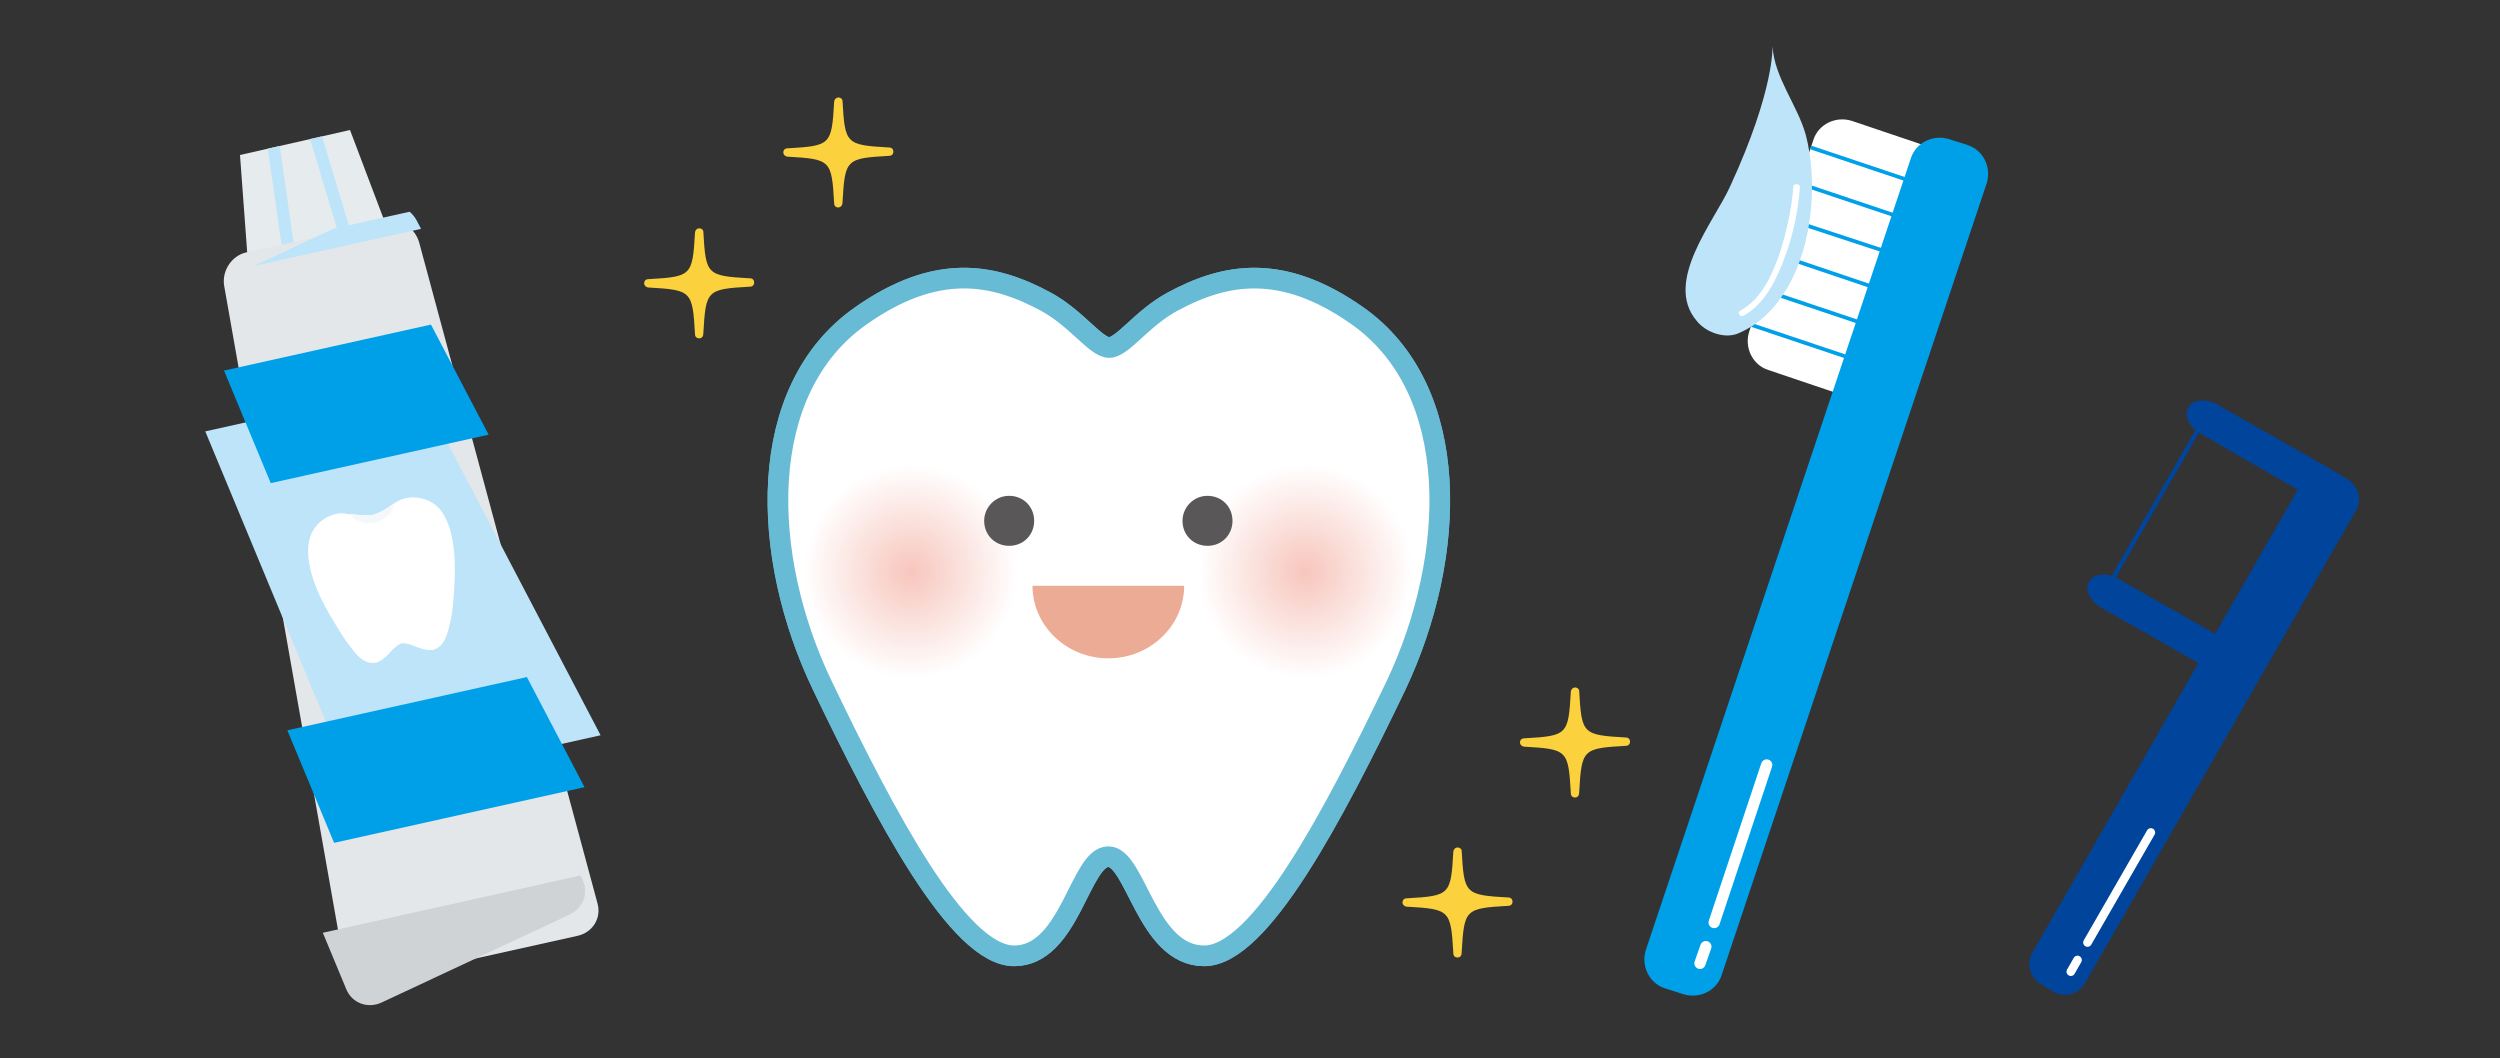 <?xml version="1.0" encoding="utf-8"?>
<!-- Generator: Adobe Illustrator 27.0.0, SVG Export Plug-In . SVG Version: 6.00 Build 0)  -->
<svg version="1.1" id="レイヤー_1" xmlns="http://www.w3.org/2000/svg" xmlns:xlink="http://www.w3.org/1999/xlink" x="0px"
	 y="0px" viewBox="0 0 300 127" style="enable-background:new 0 0 300 127;" xml:space="preserve">
<rect x="0" y="0" width="300" height="127" fill="#333333" stroke="none"/>
<style type="text/css">
	.st0{fill:#FFFFFF;}
	.st1{fill:none;stroke:#68BBD4;stroke-width:2.48;stroke-linecap:round;stroke-linejoin:round;}
	.st2{fill:url(#SVGID_1_);}
	.st3{fill:url(#SVGID_00000144317511404185973060000013061076756021064378_);}
	.st4{fill:#595757;}
	.st5{fill:#FCD13E;}
	.st6{fill:none;}
	.st7{fill:#00A0E9;}
	.st8{fill:none;stroke:#00A0E9;stroke-width:0.452;}
	.st9{fill:none;stroke:#FFFFFF;stroke-width:1.357;stroke-linecap:round;stroke-linejoin:round;}
	.st10{fill:#BDE4F9;}
	.st11{fill:#00449B;}
	.st12{fill:none;stroke:#FFFFFF;stroke-width:1.038;stroke-linecap:round;stroke-linejoin:round;}
	.st13{fill:none;stroke:#00449B;stroke-width:0.52;}
	.st14{clip-path:url(#SVGID_00000134238850534965477280000018379386785332776618_);}
	.st15{fill:none;stroke:#BDE4F9;stroke-width:1.463;}
	.st16{clip-path:url(#SVGID_00000183221592160873023360000007290791658614845087_);fill:#D0D3D6;}
	.st17{clip-path:url(#SVGID_00000183221592160873023360000007290791658614845087_);fill:#BDE4F9;}
	.st18{clip-path:url(#SVGID_00000183221592160873023360000007290791658614845087_);fill:#00A0E9;}
	.st19{clip-path:url(#SVGID_00000005982641916802804040000005571146299789788032_);fill:#F5F8FA;}
	.st20{fill:#ECAB94;}
</style>
<g>
	<g>
		<g>
			<g>
				<g>
					<g>
						<path class="st0" d="M122.3,42.8c2.5,1.8,6.5,2.9,11,2.9c4.5,0,8.5-1.1,11-2.9"/>
					</g>
					<g>
						<path class="st1" d="M133,102.8c-3.4,0-4.6,11.9-11.3,11.9c-6.7,0-15.5-16.8-23-32.4c-7.5-15.6-8.1-35.5,4.6-44.4
							c9.1-6.4,15.9-5.1,22.2-1.7c3.7,2,6,5.5,7.6,5.5s3.9-3.5,7.6-5.5c6.3-3.4,13.1-4.7,22.2,1.7c12.6,8.9,12,28.8,4.6,44.4
							c-7.5,15.6-16.3,32.4-23,32.4C137.6,114.7,136.3,102.8,133,102.8z"/>
						<path class="st0" d="M133,102.8c-3.4,0-4.6,11.9-11.3,11.9c-6.7,0-15.5-16.8-23-32.4c-7.5-15.6-8.1-35.5,4.6-44.4
							c9.1-6.4,15.9-5.1,22.2-1.7c3.7,2,6,5.5,7.6,5.5s3.9-3.5,7.6-5.5c6.3-3.4,13.1-4.7,22.2,1.7c12.6,8.9,12,28.8,4.6,44.4
							c-7.5,15.6-16.3,32.4-23,32.4C137.6,114.7,136.3,102.8,133,102.8z"/>
						<path class="st1" d="M133,102.8c-3.4,0-4.6,11.9-11.3,11.9c-6.7,0-15.5-16.8-23-32.4c-7.5-15.6-8.1-35.5,4.6-44.4
							c9.1-6.4,15.9-5.1,22.2-1.7c3.7,2,6,5.5,7.6,5.5s3.9-3.5,7.6-5.5c6.3-3.4,13.1-4.7,22.2,1.7c12.6,8.9,12,28.8,4.6,44.4
							c-7.5,15.6-16.3,32.4-23,32.4C137.6,114.7,136.3,102.8,133,102.8z"/>
					</g>
					<g>
						
							<radialGradient id="SVGID_1_" cx="74.675" cy="-178.763" r="14.176" gradientTransform="matrix(0.908 0 0 0.908 88.856 230.904)" gradientUnits="userSpaceOnUse">
							<stop  offset="0" style="stop-color:#F7C6BD"/>
							<stop  offset="1" style="stop-color:#FFFFFF"/>
						</radialGradient>
						<path class="st2" d="M169.5,68.6c0,7.1-5.8,12.9-12.9,12.9c-7.1,0-12.9-5.8-12.9-12.9c0-7.1,5.8-12.9,12.9-12.9
							C163.8,55.7,169.5,61.5,169.5,68.6z"/>
						
							<radialGradient id="SVGID_00000129901843299451905810000017017261256540382594_" cx="22.521" cy="-178.763" r="14.176" gradientTransform="matrix(0.908 0 0 0.908 88.856 230.904)" gradientUnits="userSpaceOnUse">
							<stop  offset="0" style="stop-color:#F7C6BD"/>
							<stop  offset="1" style="stop-color:#FFFFFF"/>
						</radialGradient>
						<path style="fill:url(#SVGID_00000129901843299451905810000017017261256540382594_);" d="M122.2,68.6
							c0,7.1-5.8,12.9-12.9,12.9s-12.9-5.8-12.9-12.9c0-7.1,5.8-12.9,12.9-12.9S122.2,61.5,122.2,68.6z"/>
					</g>
				</g>
			</g>
			<g>
				<path class="st4" d="M118.1,62.5c0,1.7,1.3,3,3,3c1.7,0,3-1.3,3-3c0-1.7-1.3-3-3-3C119.4,59.5,118.1,60.9,118.1,62.5z"/>
				<path class="st4" d="M141.9,62.5c0,1.7,1.3,3,3,3c1.7,0,3-1.3,3-3c0-1.7-1.3-3-3-3C143.2,59.5,141.9,60.9,141.9,62.5z"/>
			</g>
		</g>
		<g>
			<path class="st5" d="M100.6,24.9c-0.3,0-0.5-0.2-0.5-0.5c-0.3-5.2-0.4-5.3-5.6-5.6c-0.2,0-0.5-0.2-0.5-0.5c0-0.3,0.2-0.5,0.5-0.5
				c5.2-0.3,5.3-0.4,5.6-5.6c0-0.2,0.2-0.5,0.5-0.5c0.3,0,0.5,0.2,0.5,0.4c0.3,5.2,0.4,5.3,5.6,5.6c0,0,0,0,0,0
				c0.3,0,0.5,0.2,0.5,0.5c0,0.3-0.2,0.5-0.5,0.5c-5.2,0.3-5.3,0.4-5.6,5.6C101.1,24.7,100.8,24.9,100.6,24.9z"/>
		</g>
		<g>
			<path class="st5" d="M189,95.7c-0.3,0-0.5-0.2-0.5-0.5c-0.3-5.2-0.4-5.3-5.6-5.6c-0.2,0-0.5-0.2-0.5-0.5c0-0.3,0.2-0.5,0.5-0.5
				c5.2-0.3,5.3-0.4,5.6-5.6c0-0.2,0.2-0.5,0.5-0.5c0.3,0,0.5,0.2,0.5,0.4c0.3,5.2,0.4,5.3,5.6,5.6c0,0,0,0,0,0
				c0.3,0,0.5,0.2,0.5,0.5c0,0.3-0.2,0.5-0.5,0.5c-5.2,0.3-5.3,0.4-5.6,5.6C189.5,95.5,189.3,95.7,189,95.7z"/>
		</g>
		<g>
			<path class="st5" d="M83.9,40.6c-0.3,0-0.5-0.2-0.5-0.5c-0.3-5.2-0.4-5.3-5.6-5.6c-0.2,0-0.5-0.2-0.5-0.5c0-0.3,0.2-0.5,0.5-0.5
				c5.2-0.3,5.3-0.4,5.6-5.6c0-0.2,0.2-0.5,0.5-0.5c0.3,0,0.5,0.2,0.5,0.4c0.3,5.2,0.4,5.3,5.6,5.6c0,0,0,0,0,0
				c0.3,0,0.5,0.2,0.5,0.5c0,0.3-0.2,0.5-0.5,0.5c-5.2,0.3-5.3,0.4-5.6,5.6C84.4,40.4,84.2,40.6,83.9,40.6z"/>
		</g>
		<g>
			<path class="st5" d="M174.9,114.9c-0.3,0-0.5-0.2-0.5-0.5c-0.3-5.2-0.4-5.3-5.6-5.6c-0.2,0-0.5-0.2-0.5-0.5
				c0-0.3,0.2-0.5,0.5-0.5c5.2-0.3,5.3-0.4,5.6-5.6c0-0.2,0.2-0.5,0.5-0.5c0.3,0,0.5,0.2,0.5,0.4c0.3,5.2,0.4,5.3,5.6,5.6
				c0,0,0,0,0,0c0.3,0,0.5,0.2,0.5,0.5c0,0.3-0.2,0.5-0.5,0.5c-5.2,0.3-5.3,0.4-5.6,5.6C175.4,114.7,175.2,114.9,174.9,114.9z"/>
		</g>
	</g>
	<rect x="1" y="0.4" class="st6" width="298" height="126.2"/>
	<g>
		<g>
			<g>
				<path class="st0" d="M224.8,44.8c-0.6,1.9-2.7,2.9-4.6,2.3l-8-2.7c-1.9-0.6-2.9-2.7-2.3-4.6l7.7-23c0.6-1.9,2.7-2.9,4.6-2.3
					l8,2.7c1.9,0.6,2.9,2.7,2.3,4.6L224.8,44.8z"/>
			</g>
			<g>
				<path class="st7" d="M206.6,117c-0.6,1.9-2.7,2.9-4.6,2.3l-2.2-0.7c-1.9-0.6-2.9-2.7-2.3-4.6l31.8-95c0.6-1.9,2.7-2.9,4.6-2.3
					l2.2,0.7c1.9,0.6,2.9,2.7,2.3,4.6L206.6,117z"/>
			</g>
			<line class="st8" x1="217.3" y1="17.7" x2="232.2" y2="22.7"/>
			<line class="st8" x1="215.9" y1="22" x2="230.8" y2="27"/>
			<line class="st8" x1="214.5" y1="26.3" x2="229.4" y2="31.2"/>
			<line class="st8" x1="213.1" y1="30.5" x2="227.9" y2="35.5"/>
			<line class="st8" x1="211.6" y1="34.8" x2="226.5" y2="39.8"/>
			<line class="st8" x1="210.2" y1="39" x2="225.1" y2="44"/>
			<line class="st9" x1="212" y1="91.8" x2="205.7" y2="110.7"/>
			<line class="st9" x1="204.7" y1="113.6" x2="204" y2="115.6"/>
		</g>
		<path class="st10" d="M214.5,34.5c-1.4,2.4-3.3,4.4-5.9,5.5c-1.6,0.7-3.9-0.1-5-1.5c-4-4.7,2.1-11.9,4-16.1
			c5.4-11.7,5.1-16.9,5.1-16.9c0.2,3.8,3,7.1,4,10.7C218.1,21.6,217.6,29.2,214.5,34.5z"/>
		<g>
			<g>
				<path class="st0" d="M215.2,22.4c-0.2,2.7-0.8,5.3-1.6,7.9c-0.9,2.6-2.2,5.6-4.8,7c-0.4,0.2,0,0.8,0.4,0.6c2.6-1.4,4-4.4,5-7.1
					c1-2.7,1.6-5.6,1.8-8.4C215.9,22,215.2,22,215.2,22.4L215.2,22.4z"/>
			</g>
		</g>
	</g>
	<g>
		<g>
			<path class="st11" d="M281.1,59.5c-0.5,1-2.1,1.1-3.4,0.4L264,52c-1.3-0.8-2-2.2-1.4-3.1c0.5-1,2.1-1.1,3.4-0.4l13.7,7.8
				C281,57.2,281.6,58.6,281.1,59.5z"/>
		</g>
		<g>
			<path class="st11" d="M269.2,80.3c-0.5,1-2.1,1.1-3.4,0.4l-13.7-7.8c-1.3-0.8-2-2.2-1.4-3.1c0.5-1,2.1-1.1,3.4-0.4l13.7,7.8
				C269.1,78,269.7,79.4,269.2,80.3z"/>
		</g>
		<g>
			<path class="st11" d="M250.2,118c-0.8,1.3-2.5,1.8-3.8,1l-1.5-0.9c-1.3-0.8-1.8-2.5-1-3.8l32.5-56.7c0.8-1.3,2.5-1.8,3.8-1
				l1.5,0.9c1.3,0.8,1.8,2.5,1,3.8L250.2,118z"/>
		</g>
		<line class="st12" x1="258.1" y1="99.9" x2="250.5" y2="113.1"/>
		<line class="st12" x1="249.3" y1="115.2" x2="248.5" y2="116.6"/>
		<line class="st13" x1="264.9" y1="49.6" x2="252.9" y2="70.5"/>
	</g>
	<g>
		<g>
			<g>
				<defs>
					<polygon id="SVGID_00000176723765122218367410000005600209070551921804_" points="47.3,29.6 29.9,33.5 28.8,18.6 42,15.6 					
						"/>
				</defs>
				<use xlink:href="#SVGID_00000176723765122218367410000005600209070551921804_"  style="overflow:visible;fill:#E6EBEE;"/>
				<clipPath id="SVGID_00000101797288744047428550000005014122507493526201_">
					<use xlink:href="#SVGID_00000176723765122218367410000005600209070551921804_"  style="overflow:visible;"/>
				</clipPath>
				<g style="clip-path:url(#SVGID_00000101797288744047428550000005014122507493526201_);">
					<line class="st15" x1="32.5" y1="15.2" x2="34.6" y2="29.9"/>
					<line class="st15" x1="37.2" y1="14.1" x2="41.5" y2="28.4"/>
				</g>
			</g>
			<g>
				<defs>
					<path id="SVGID_00000155844588081154363600000013378671932326462642_" d="M71.7,108.4c0.5,1.8-0.6,3.5-2.4,3.9L45,117.7
						c-1.8,0.4-3.5-0.7-3.8-2.5L26.9,34.3c-0.3-1.8,0.9-3.6,2.6-4l16.7-3.7c1.8-0.4,3.6,0.7,4.1,2.5L71.7,108.4z"/>
				</defs>
				<use xlink:href="#SVGID_00000155844588081154363600000013378671932326462642_"  style="overflow:visible;fill:#E3E7E9;"/>
				<clipPath id="SVGID_00000062176557044520048810000002683983399915837341_">
					<use xlink:href="#SVGID_00000155844588081154363600000013378671932326462642_"  style="overflow:visible;"/>
				</clipPath>
				
					<rect x="33.5" y="108" transform="matrix(0.976 -0.217 0.217 0.976 -23.666 15.189)" style="clip-path:url(#SVGID_00000062176557044520048810000002683983399915837341_);fill:#D0D3D6;" width="47.4" height="14.4"/>
				
					<rect x="23.5" y="47.3" transform="matrix(0.976 -0.217 0.217 0.976 -14.128 11.937)" style="clip-path:url(#SVGID_00000062176557044520048810000002683983399915837341_);fill:#BDE4F9;" width="47.4" height="45.9"/>
				
					<rect x="27" y="84.2" transform="matrix(0.976 -0.217 0.217 0.976 -18.652 13.21)" style="clip-path:url(#SVGID_00000062176557044520048810000002683983399915837341_);fill:#00A0E9;" width="47.4" height="14.4"/>
				
					<rect x="14.4" y="27.9" transform="matrix(0.976 -0.217 0.217 0.976 -5.411 8.965)" style="clip-path:url(#SVGID_00000062176557044520048810000002683983399915837341_);fill:#BDE4F9;" width="47.4" height="2.3"/>
				
					<rect x="18.7" y="41.2" transform="matrix(0.976 -0.217 0.217 0.976 -9.505 10.361)" style="clip-path:url(#SVGID_00000062176557044520048810000002683983399915837341_);fill:#00A0E9;" width="47.4" height="14.4"/>
			</g>
		</g>
		<g>
			<defs>
				<path id="SVGID_00000015340133507899449870000014545364902385383307_" d="M52.7,61c-1.2-1.3-3.4-1.7-4.9-0.9
					c-0.2,0.1-0.4,0.2-0.6,0.4c-0.1,0-0.1,0-0.2,0.1c-0.7,0.5-1.5,1-2.3,1.2l0,0c0,0,0,0,0,0c-0.8,0.1-1.7,0-2.6-0.1
					c-0.1,0-0.2,0-0.2,0c-0.2,0-0.5-0.1-0.7-0.1c-1.7-0.1-3.5,1.2-4,2.9c-0.9,2.9,1,7,2.5,9.5c0.8,1.3,1.5,2.6,2.5,3.8
					c0.7,1,1.7,2,3,1.7l0,0l0,0c0.1,0,0.1,0,0.2-0.1c1.1-0.4,1.8-1.9,2.8-2.2c1.1-0.1,2.3,0.9,3.5,0.8c0.1,0,0.2,0,0.2,0l0,0
					c0,0,0,0,0,0c1.3-0.3,1.7-1.6,2-2.8c0.4-1.4,0.5-3,0.6-4.5C54.7,67.8,54.7,63.3,52.7,61z"/>
			</defs>
			<use xlink:href="#SVGID_00000015340133507899449870000014545364902385383307_"  style="overflow:visible;fill:#FFFFFF;"/>
			<clipPath id="SVGID_00000098206748078940781880000008463878936773356980_">
				<use xlink:href="#SVGID_00000015340133507899449870000014545364902385383307_"  style="overflow:visible;"/>
			</clipPath>
			<path style="clip-path:url(#SVGID_00000098206748078940781880000008463878936773356980_);fill:#F5F8FA;" d="M47.2,60.6
				c0.1,0.6-0.8,1.8-2.2,2.1c-1.4,0.3-2.8-0.4-2.9-1c-0.1-0.6,0.9-1.3,2.3-1.6C45.8,59.8,47,60,47.2,60.6z"/>
		</g>
	</g>
	<path class="st20" d="M142.1,70.3c0,4.8-4.1,8.7-9.1,8.7s-9.1-3.9-9.1-8.7H142.1z"/>
</g>
<g>
</g>
<g>
</g>
<g>
</g>
<g>
</g>
<g>
</g>
<g>
</g>
</svg>
